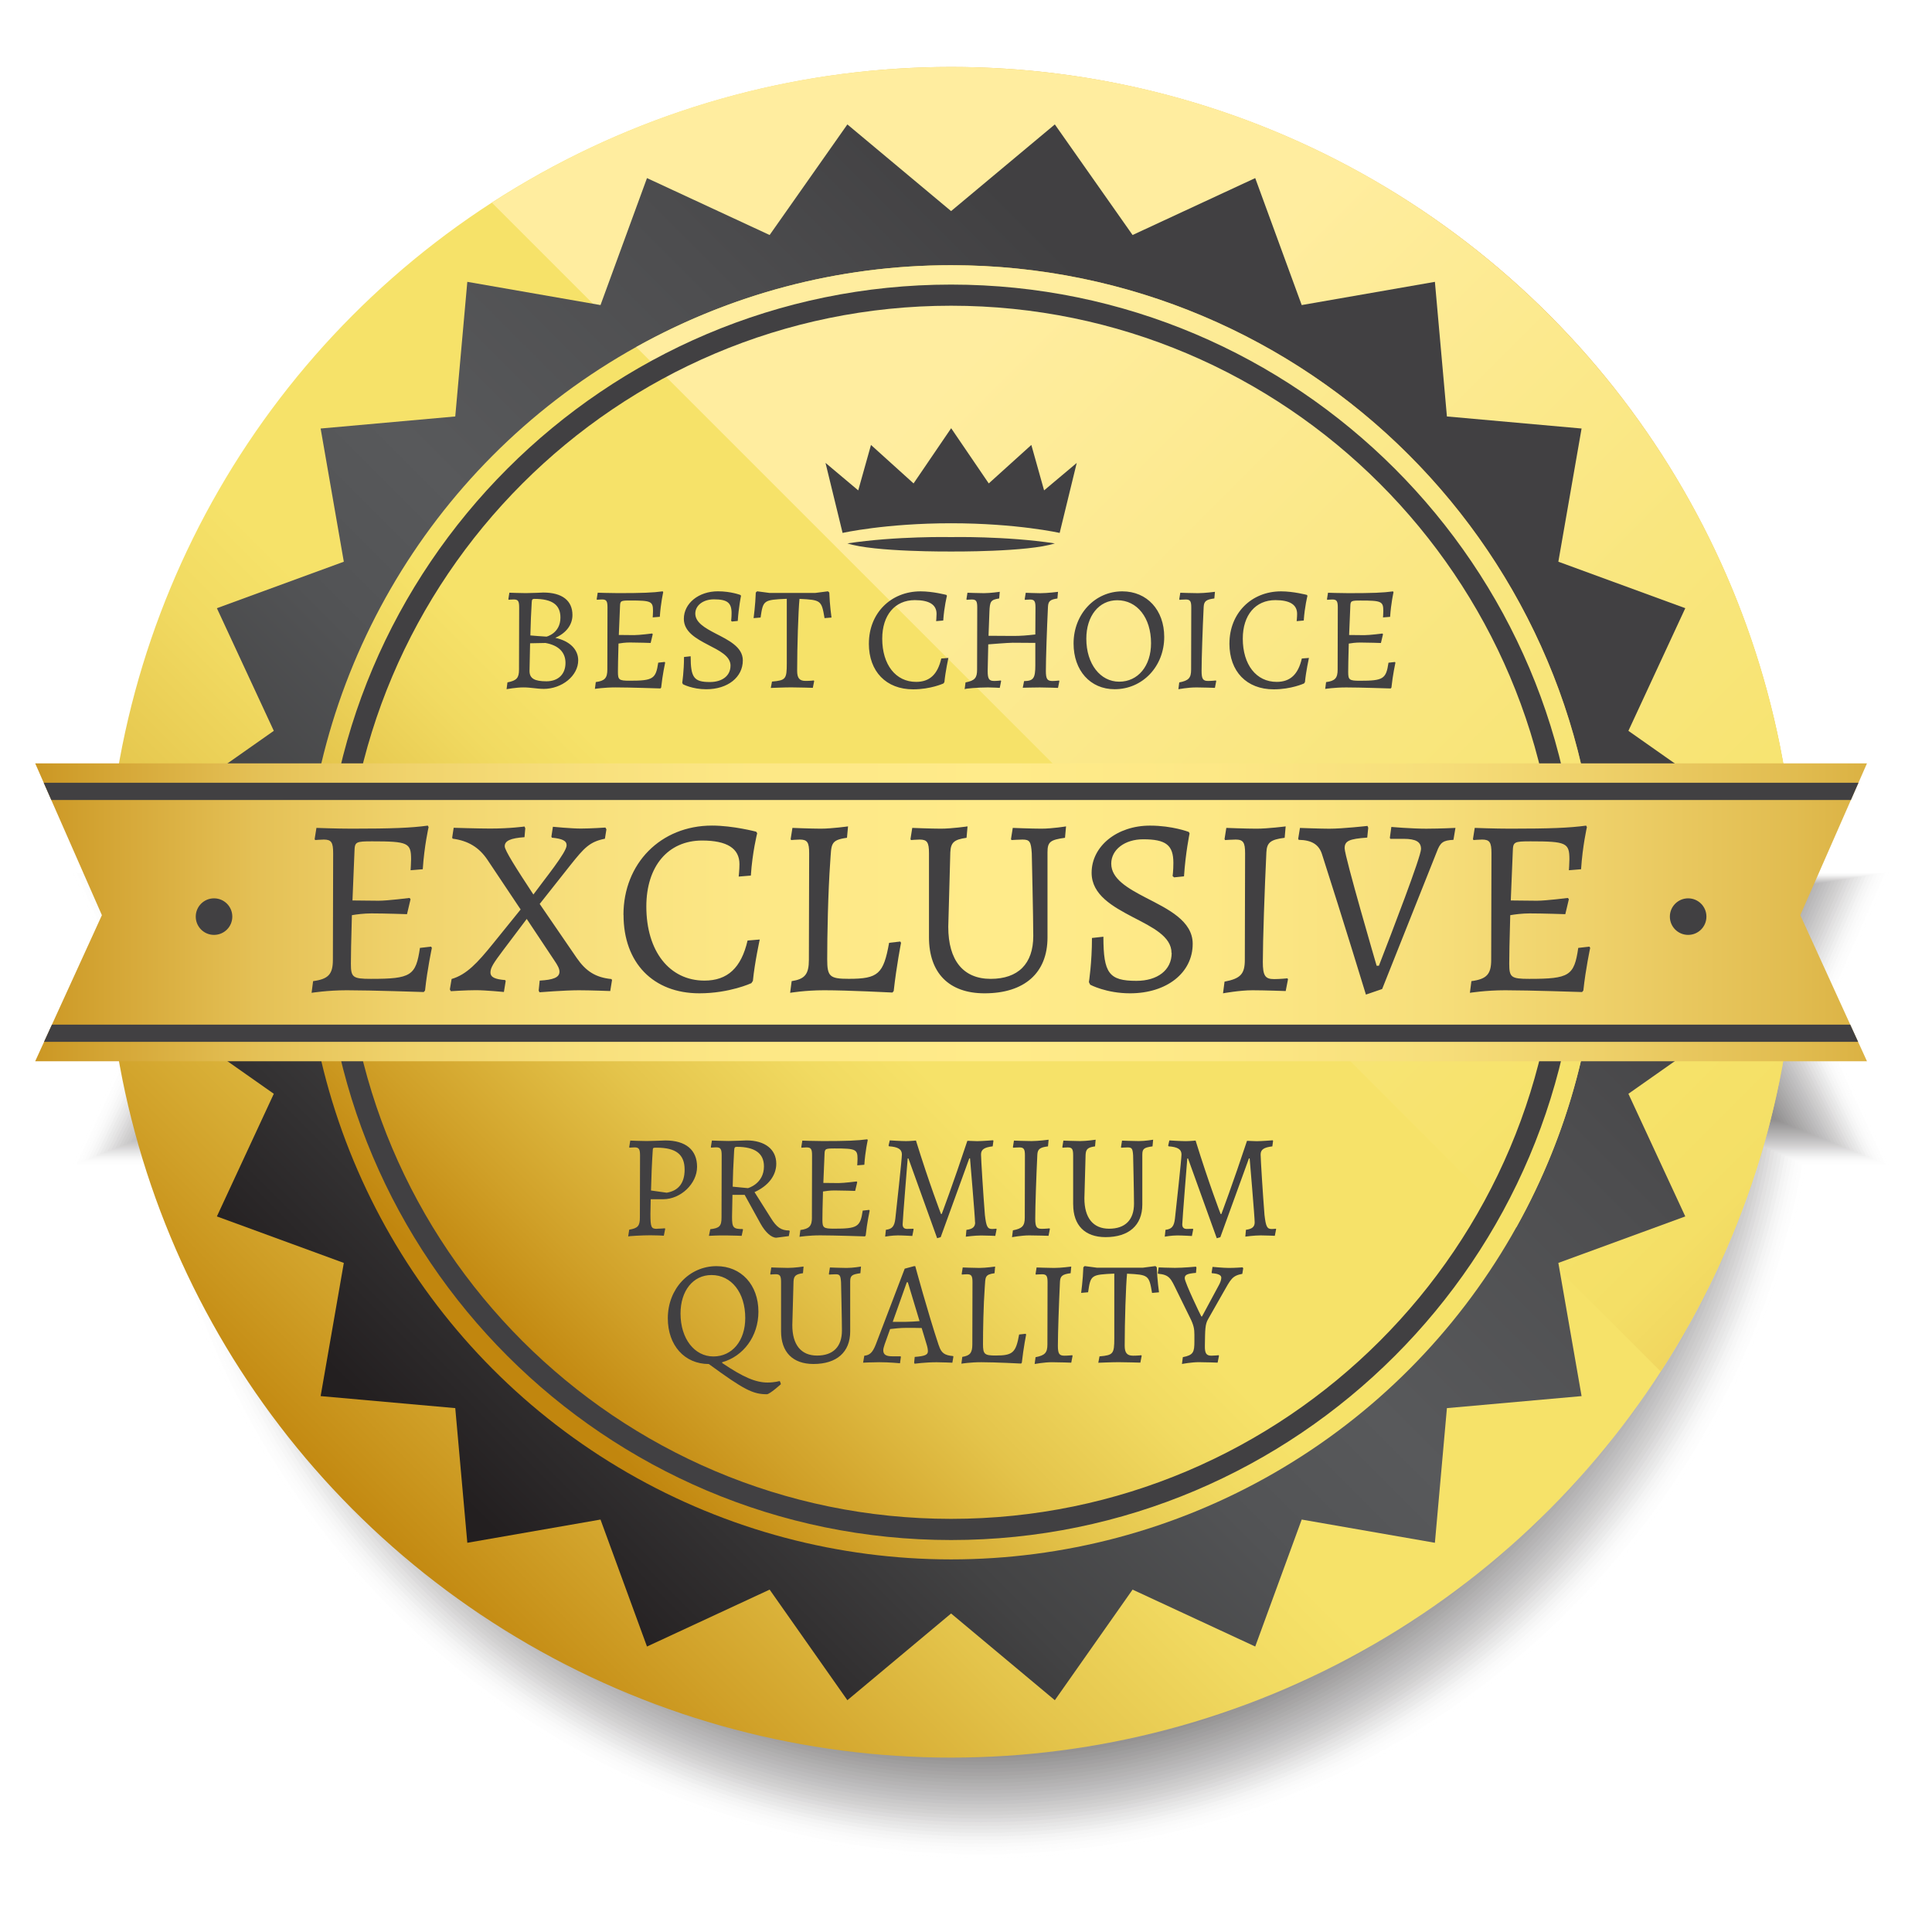<svg xmlns="http://www.w3.org/2000/svg" xmlns:xlink="http://www.w3.org/1999/xlink" viewBox="0 0 500 500"><defs><style>      .cls-1 {        fill: #e3e2e2;        opacity: .13;      }      .cls-2 {        fill: #aaa8a9;        opacity: .39;      }      .cls-3 {        fill: #383536;        opacity: .9;      }      .cls-4 {        fill: #312d2e;        opacity: .94;      }      .cls-5 {        fill: #a3a1a1;        opacity: .42;      }      .cls-6 {        fill: #5c595a;        opacity: .74;      }      .cls-7 {        fill: #4e4a4b;        opacity: .81;      }      .cls-8 {        isolation: isolate;      }      .cls-9 {        fill: #6a6768;        opacity: .68;      }      .cls-10 {        fill: #9c9a9a;        opacity: .45;      }      .cls-11 {        fill: #f1f1f1;        opacity: .06;      }      .cls-12 {        fill: #7f7d7e;        opacity: .58;      }      .cls-13 {        fill: url(#_ĺçűěßííűé_ăđŕäčĺíň_4-2);      }      .cls-14 {        fill: #dcdbdb;        opacity: .16;      }      .cls-15 {        fill: #787676;        opacity: .61;      }      .cls-16 {        fill: #f8f8f8;        opacity: .03;      }      .cls-17 {        fill: #868485;        opacity: .55;      }      .cls-18 {        fill: #2a2627;        opacity: .97;      }      .cls-19 {        fill: #3f3c3d;        opacity: .87;      }      .cls-20 {        fill: url(#_ĺçűěßííűé_ăđŕäčĺíň_5);      }      .cls-21 {        fill: url(#_ĺçűěßííűé_ăđŕäčĺíň_3);      }      .cls-22 {        opacity: .5;      }      .cls-22, .cls-23 {        mix-blend-mode: multiply;      }      .cls-24 {        fill: #464344;        opacity: .84;      }      .cls-25 {        fill: #959393;        opacity: .48;      }      .cls-26 {        fill: #b1b0b0;        opacity: .35;      }      .cls-27 {        fill: #716e6f;        opacity: .65;      }      .cls-28 {        fill: url(#_ĺçűěßííűé_ăđŕäčĺíň_2);      }      .cls-29 {        fill: #c6c5c5;        opacity: .26;      }      .cls-30 {        fill: #d4d4d4;        opacity: .19;      }      .cls-31 {        fill: url(#_ĺçűěßííűé_ăđŕäčĺíň_3-2);      }      .cls-32 {        fill: #cdcccd;        opacity: .23;      }      .cls-33 {        fill: #eae9e9;        opacity: .1;      }      .cls-34 {        fill: url(#_ĺçűěßííűé_ăđŕäčĺíň_4);      }      .cls-35 {        fill: #bfbebe;        opacity: .29;      }      .cls-36 {        fill: #555252;        opacity: .77;      }      .cls-37 {        fill: #231f20;      }      .cls-38 {        fill: #636061;        opacity: .71;      }      .cls-39 {        fill: #b8b7b7;        opacity: .32;      }      .cls-40 {        fill: #8d8b8c;        opacity: .52;      }      .cls-23 {        fill: #fff;        opacity: 0;      }      .cls-41 {        fill: #414042;      }    </style><linearGradient id="_&#x13A;&#xE7;&#x171;&#x11B;&#xDF;&#xED;&#xED;&#x171;&#xE9;_&#x103;&#x111;&#x155;&#xE4;&#x10D;&#x13A;&#xED;&#x148;_4" data-name="&#x13A;&#xE7;&#x171;&#x11B;&#xDF;&#xED;&#xED;&#x171;&#xE9; &#x103;&#x111;&#x155;&#xE4;&#x10D;&#x13A;&#xED;&#x148; 4" x1="88.43" y1="393.82" x2="412.35" y2="69.89" gradientUnits="userSpaceOnUse"><stop offset="0" stop-color="#c1860e"></stop><stop offset=".08" stop-color="#d0a028"></stop><stop offset=".2" stop-color="#e4c44b"></stop><stop offset=".3" stop-color="#f1da61"></stop><stop offset=".36" stop-color="#f6e269"></stop><stop offset=".7" stop-color="#f6e269"></stop><stop offset=".84" stop-color="#e6bb4a"></stop><stop offset="1" stop-color="#d48b24"></stop></linearGradient><linearGradient id="_&#x13A;&#xE7;&#x171;&#x11B;&#xDF;&#xED;&#xED;&#x171;&#xE9;_&#x103;&#x111;&#x155;&#xE4;&#x10D;&#x13A;&#xED;&#x148;_3" data-name="&#x13A;&#xE7;&#x171;&#x11B;&#xDF;&#xED;&#xED;&#x171;&#xE9; &#x103;&#x111;&#x155;&#xE4;&#x10D;&#x13A;&#xED;&#x148; 3" x1="529.95" y1="332.81" x2="251.23" y2="54.09" gradientUnits="userSpaceOnUse"><stop offset="0" stop-color="#d48b24"></stop><stop offset=".01" stop-color="#d8962c"></stop><stop offset=".05" stop-color="#e3b142"></stop><stop offset=".09" stop-color="#ebc753"></stop><stop offset=".14" stop-color="#f1d65f"></stop><stop offset=".19" stop-color="#f4df66"></stop><stop offset=".27" stop-color="#f6e269"></stop><stop offset=".52" stop-color="#f9e67e"></stop><stop offset=".85" stop-color="#ffed9f"></stop></linearGradient><linearGradient id="_&#x13A;&#xE7;&#x171;&#x11B;&#xDF;&#xED;&#xED;&#x171;&#xE9;_&#x103;&#x111;&#x155;&#xE4;&#x10D;&#x13A;&#xED;&#x148;_5" data-name="&#x13A;&#xE7;&#x171;&#x11B;&#xDF;&#xED;&#xED;&#x171;&#xE9; &#x103;&#x111;&#x155;&#xE4;&#x10D;&#x13A;&#xED;&#x148; 5" x1="106.79" y1="375.45" x2="395.16" y2="87.08" gradientUnits="userSpaceOnUse"><stop offset="0" stop-color="#231f20"></stop><stop offset=".05" stop-color="#2b2829"></stop><stop offset=".2" stop-color="#434344"></stop><stop offset=".34" stop-color="#525355"></stop><stop offset=".45" stop-color="#58595b"></stop><stop offset=".66" stop-color="#4d4d4f"></stop><stop offset=".83" stop-color="#414042"></stop></linearGradient><linearGradient id="_&#x13A;&#xE7;&#x171;&#x11B;&#xDF;&#xED;&#xED;&#x171;&#xE9;_&#x103;&#x111;&#x155;&#xE4;&#x10D;&#x13A;&#xED;&#x148;_4-2" data-name="&#x13A;&#xE7;&#x171;&#x11B;&#xDF;&#xED;&#xED;&#x171;&#xE9; &#x103;&#x111;&#x155;&#xE4;&#x10D;&#x13A;&#xED;&#x148; 4" x1="132.96" y1="349.29" x2="380.92" y2="101.33" xlink:href="#_&#x13A;&#xE7;&#x171;&#x11B;&#xDF;&#xED;&#xED;&#x171;&#xE9;_&#x103;&#x111;&#x155;&#xE4;&#x10D;&#x13A;&#xED;&#x148;_4"></linearGradient><linearGradient id="_&#x13A;&#xE7;&#x171;&#x11B;&#xDF;&#xED;&#xED;&#x171;&#xE9;_&#x103;&#x111;&#x155;&#xE4;&#x10D;&#x13A;&#xED;&#x148;_3-2" data-name="&#x13A;&#xE7;&#x171;&#x11B;&#xDF;&#xED;&#xED;&#x171;&#xE9; &#x103;&#x111;&#x155;&#xE4;&#x10D;&#x13A;&#xED;&#x148; 3" x1="514.01" y1="353.15" x2="205.93" y2="45.06" xlink:href="#_&#x13A;&#xE7;&#x171;&#x11B;&#xDF;&#xED;&#xED;&#x171;&#xE9;_&#x103;&#x111;&#x155;&#xE4;&#x10D;&#x13A;&#xED;&#x148;_3"></linearGradient><linearGradient id="_&#x13A;&#xE7;&#x171;&#x11B;&#xDF;&#xED;&#xED;&#x171;&#xE9;_&#x103;&#x111;&#x155;&#xE4;&#x10D;&#x13A;&#xED;&#x148;_2" data-name="&#x13A;&#xE7;&#x171;&#x11B;&#xDF;&#xED;&#xED;&#x171;&#xE9; &#x103;&#x111;&#x155;&#xE4;&#x10D;&#x13A;&#xED;&#x148; 2" x1="-10.04" y1="236.1" x2="494.83" y2="236.1" gradientUnits="userSpaceOnUse"><stop offset="0" stop-color="#c1860e"></stop><stop offset="0" stop-color="#c38912"></stop><stop offset=".08" stop-color="#d5a737"></stop><stop offset=".15" stop-color="#e4c055"></stop><stop offset=".23" stop-color="#f0d36c"></stop><stop offset=".32" stop-color="#f8e07d"></stop><stop offset=".41" stop-color="#fde886"></stop><stop offset=".53" stop-color="#ffeb8a"></stop><stop offset=".64" stop-color="#fde886"></stop><stop offset=".75" stop-color="#f7df7b"></stop><stop offset=".84" stop-color="#eed069"></stop><stop offset=".94" stop-color="#e1bc50"></stop><stop offset="1" stop-color="#d7ab3b"></stop></linearGradient></defs><g class="cls-8"><g id="_1" data-name="1"><g><g id="_6s" data-name="6s" class="cls-22"><path class="cls-23" d="m473.63,264.63l17.25-39.28h-21.71c-18.22-102.43-107.65-180.23-215.32-180.23S56.76,122.92,38.54,225.35h-21.71l17.25,39.28-17.25,37.8h21.71c18.22,102.43,107.65,180.23,215.32,180.23s197.1-77.8,215.32-180.23h21.71l-17.25-37.8Z"></path><path class="cls-16" d="m472.71,264.63l17.18-39.12h-21.62c-18.14-102-107.2-179.47-214.41-179.47S57.59,123.51,39.45,225.51h-21.62l17.18,39.12-17.18,37.4h21.62c18.14,102,107.2,179.71,214.41,179.71s196.27-77.71,214.41-179.71h21.62l-17.18-37.4Z"></path><path class="cls-11" d="m471.78,264.63l17.11-38.95h-21.53c-18.06-101.57-106.74-178.71-213.5-178.71S58.42,124.11,40.35,225.68h-21.53l17.11,38.95-17.11,37h21.53c18.06,101.57,106.75,179.2,213.5,179.2s195.44-77.63,213.5-179.2h21.53l-17.11-37Z"></path><path class="cls-33" d="m470.86,264.63l17.03-38.79h-21.44c-17.99-101.14-106.29-177.95-212.6-177.95S59.25,124.7,41.26,225.84h-21.44l17.04,38.79-17.04,36.6h21.44c17.99,101.14,106.29,178.68,212.6,178.68s194.61-77.54,212.6-178.68h21.44l-17.03-36.6Z"></path><path class="cls-1" d="m469.93,264.62l16.96-38.62h-21.35c-17.91-100.71-105.84-177.19-211.69-177.19S60.08,125.3,42.17,226h-21.35l16.96,38.62-16.96,36.2h21.35c17.91,100.71,105.84,178.16,211.69,178.16s193.78-77.45,211.69-178.16h21.35l-16.96-36.2Z"></path><path class="cls-14" d="m469.01,264.62l16.89-38.45h-21.25c-17.83-100.27-105.38-176.43-210.78-176.43S60.91,125.89,43.07,226.16h-21.25l16.89,38.45-16.89,35.8h21.25c17.83,100.27,105.39,177.64,210.78,177.64s192.95-77.37,210.78-177.64h21.25l-16.89-35.8Z"></path><path class="cls-30" d="m468.08,264.62l16.82-38.29h-21.16c-17.76-99.84-104.93-175.67-209.88-175.67S61.74,126.48,43.98,226.33h-21.16l16.82,38.29-16.82,35.4h21.16c17.76,99.84,104.93,177.13,209.88,177.13s192.12-77.28,209.88-177.13h21.16l-16.82-35.4Z"></path><path class="cls-32" d="m467.15,264.61l16.74-38.12h-21.07c-17.68-99.41-104.48-174.91-208.97-174.91S62.57,127.08,44.89,226.49h-21.07l16.75,38.12-16.75,34.99h21.07c17.68,99.41,104.48,176.61,208.97,176.61s191.29-77.2,208.97-176.61h21.07l-16.74-34.99Z"></path><path class="cls-29" d="m466.23,264.61l16.67-37.96h-20.98c-17.6-98.98-104.02-174.16-208.06-174.16S63.4,127.67,45.8,226.65h-20.98l16.67,37.96-16.67,34.59h20.98c17.6,98.98,104.03,176.09,208.06,176.09s190.46-77.11,208.06-176.09h20.98l-16.67-34.59Z"></path><path class="cls-35" d="m465.3,264.61l16.6-37.79h-20.89c-17.53-98.55-103.57-173.4-207.15-173.4S64.23,128.26,46.7,226.81h-20.89l16.6,37.79-16.6,34.19h20.89c17.53,98.55,103.57,175.57,207.16,175.57s189.63-77.02,207.15-175.57h20.89l-16.6-34.19Z"></path><path class="cls-39" d="m464.38,264.6l16.53-37.63h-20.8c-17.45-98.12-103.12-172.64-206.25-172.64S65.06,128.86,47.61,226.98h-20.8l16.53,37.63-16.53,33.79h20.8c17.45,98.12,103.12,175.06,206.25,175.06s188.8-76.94,206.25-175.06h20.8l-16.53-33.79Z"></path><path class="cls-26" d="m463.45,264.6l16.45-37.46h-20.71c-17.37-97.69-102.66-171.88-205.34-171.88S65.89,129.45,48.52,227.14h-20.71l16.45,37.46-16.45,33.39h20.71c17.37,97.69,102.66,174.54,205.34,174.54s187.97-76.85,205.34-174.54h20.71l-16.45-33.39Z"></path><path class="cls-2" d="m462.53,264.6l16.38-37.3h-20.61c-17.3-97.25-102.21-171.12-204.43-171.12S66.72,130.05,49.42,227.3h-20.61l16.38,37.3-16.38,32.99h20.61c17.3,97.25,102.21,174.02,204.43,174.02s187.14-76.77,204.43-174.02h20.61l-16.38-32.99Z"></path><path class="cls-5" d="m461.6,264.59l16.31-37.13h-20.52c-17.22-96.82-101.76-170.36-203.53-170.36S67.55,130.64,50.33,227.46h-20.52l16.31,37.13-16.31,32.59h20.52c17.22,96.82,101.76,173.5,203.53,173.5s186.31-76.68,203.53-173.5h20.52l-16.31-32.59Z"></path><path class="cls-10" d="m460.67,264.59l16.24-36.97h-20.43c-17.14-96.39-101.3-169.6-202.62-169.6S68.38,131.23,51.24,227.63h-20.43l16.24,36.97-16.24,32.19h20.43c17.14,96.39,101.3,172.99,202.62,172.99s185.48-76.6,202.62-172.99h20.43l-16.24-32.19Z"></path><path class="cls-25" d="m459.75,264.59l16.16-36.8h-20.34c-17.07-95.96-100.85-168.84-201.71-168.84S69.21,131.83,52.14,227.79h-20.34l16.16,36.8-16.16,31.79h20.34c17.07,95.96,100.85,172.47,201.71,172.47s184.65-76.51,201.71-172.47h20.34l-16.16-31.79Z"></path><path class="cls-40" d="m458.82,264.59l16.09-36.64h-20.25c-16.99-95.53-100.4-168.08-200.81-168.08S70.04,132.42,53.05,227.95h-20.25l16.09,36.64-16.09,31.39h20.25c16.99,95.53,100.4,171.95,200.81,171.95s183.82-76.42,200.81-171.95h20.25l-16.09-31.39Z"></path><path class="cls-17" d="m457.9,264.58l16.02-36.47h-20.16c-16.91-95.1-99.94-167.32-199.9-167.32S70.87,133.02,53.96,228.11h-20.16l16.02,36.47-16.02,30.98h20.16c16.91,95.1,99.94,171.43,199.9,171.43s182.99-76.34,199.9-171.43h20.16l-16.02-30.98Z"></path><path class="cls-12" d="m456.97,264.58l15.95-36.3h-20.07c-16.84-94.67-99.49-166.56-198.99-166.56S71.7,133.61,54.87,228.27h-20.07l15.95,36.3-15.95,30.58h20.07c16.84,94.67,99.49,170.92,198.99,170.92s182.16-76.25,198.99-170.92h20.07l-15.95-30.58Z"></path><path class="cls-15" d="m456.05,264.58l15.87-36.14h-19.97c-16.76-94.23-99.04-165.81-198.09-165.81S72.53,134.2,55.77,228.44h-19.97l15.87,36.14-15.87,30.18h19.97c16.76,94.23,99.04,170.4,198.09,170.4s181.33-76.17,198.09-170.4h19.97l-15.87-30.18Z"></path><path class="cls-27" d="m455.12,264.57l15.8-35.97h-19.88c-16.68-93.8-98.58-165.05-197.18-165.05S73.36,134.8,56.68,228.6h-19.88l15.8,35.97-15.8,29.78h19.88c16.68,93.8,98.58,169.88,197.18,169.88s180.5-76.08,197.18-169.88h19.88l-15.8-29.78Z"></path><path class="cls-9" d="m454.19,264.57l15.73-35.81h-19.79c-16.61-93.37-98.13-164.29-196.27-164.29S74.19,135.39,57.59,228.76h-19.79l15.73,35.81-15.73,29.38h19.79c16.61,93.37,98.13,169.36,196.27,169.36s179.67-75.99,196.27-169.36h19.79l-15.73-29.38Z"></path><path class="cls-38" d="m453.27,264.57l15.66-35.64h-19.7c-16.53-92.94-97.68-163.53-195.36-163.53S75.02,135.98,58.49,228.92h-19.7l15.66,35.64-15.66,28.98h19.7c16.53,92.94,97.68,168.85,195.37,168.85s178.84-75.91,195.36-168.85h19.7l-15.66-28.98Z"></path><path class="cls-6" d="m452.34,264.56l15.58-35.48h-19.61c-16.45-92.51-97.22-162.77-194.46-162.77S75.85,136.58,59.4,229.09h-19.61l15.58,35.48-15.58,28.58h19.61c16.45,92.51,97.22,168.33,194.46,168.33s178.01-75.82,194.46-168.33h19.61l-15.58-28.58Z"></path><path class="cls-36" d="m451.42,264.56l15.51-35.31h-19.52c-16.38-92.08-96.77-162.01-193.55-162.01S76.68,137.17,60.31,229.25h-19.52l15.51,35.31-15.51,28.18h19.52c16.38,92.08,96.77,167.81,193.55,167.81s177.18-75.74,193.55-167.81h19.52l-15.51-28.18Z"></path><path class="cls-7" d="m450.49,264.56l15.44-35.15h-19.43c-16.3-91.64-96.32-161.25-192.64-161.25S77.51,137.77,61.21,229.41h-19.43l15.44,35.15-15.44,27.78h19.43c16.3,91.64,96.32,167.3,192.64,167.3s176.35-75.65,192.64-167.3h19.43l-15.44-27.78Z"></path><path class="cls-24" d="m449.57,264.55l15.36-34.98h-19.33c-16.22-91.21-95.86-160.49-191.74-160.49S78.34,138.36,62.12,229.57h-19.33l15.36,34.98-15.36,27.38h19.33c16.22,91.21,95.86,166.78,191.74,166.78s175.51-75.56,191.74-166.78h19.33l-15.36-27.38Z"></path><path class="cls-19" d="m448.64,264.55l15.29-34.82h-19.24c-16.15-90.78-95.41-159.73-190.83-159.73S79.17,138.95,63.03,229.74h-19.24l15.29,34.82-15.29,26.97h19.24c16.15,90.78,95.41,166.26,190.83,166.26s174.68-75.48,190.83-166.26h19.24l-15.29-26.97Z"></path><path class="cls-3" d="m447.71,264.55l15.22-34.65h-19.15c-16.07-90.35-94.96-158.97-189.92-158.97S80,139.55,63.94,229.9h-19.15l15.22,34.65-15.22,26.57h19.15c16.07,90.35,94.96,165.74,189.92,165.74s173.85-75.39,189.92-165.74h19.15l-15.22-26.57Z"></path><path class="cls-4" d="m446.79,264.55l15.15-34.48h-19.06c-15.99-89.92-94.5-158.21-189.02-158.21S80.83,140.14,64.84,230.06h-19.06l15.15,34.48-15.15,26.17h19.06c15.99,89.92,94.5,165.23,189.02,165.23s173.02-75.31,189.02-165.23h19.06l-15.15-26.17Z"></path><path class="cls-18" d="m445.86,264.54l15.07-34.32h-18.97c-15.92-89.49-94.05-157.46-188.11-157.46S81.66,140.74,65.75,230.22h-18.97l15.07,34.32-15.07,25.77h18.97c15.92,89.49,94.05,164.71,188.11,164.71s172.19-75.22,188.11-164.71h18.97l-15.07-25.77Z"></path><path class="cls-37" d="m444.94,264.54l15-34.15h-18.88c-15.84-89.06-93.59-156.7-187.2-156.7S82.49,141.33,66.66,230.39h-18.88l15,34.15-15,25.37h18.88c15.84,89.06,93.59,164.19,187.2,164.19s171.36-75.14,187.2-164.19h18.88l-15-25.37Z"></path></g><g id="_6" data-name="6"><circle id="_6_9" data-name="6/9" class="cls-34" cx="246.14" cy="236.1" r="218.77"></circle><path id="_6_8" data-name="6/8" class="cls-21" d="m246.14,17.33c-43.83,0-84.61,12.94-118.83,35.13l302.47,302.47c22.19-34.22,35.13-75,35.13-118.83,0-120.83-97.95-218.77-218.77-218.77Z"></path><polygon id="_6_7" data-name="6/7" class="cls-20" points="246.14 54.63 272.99 32.2 293.11 60.82 324.85 46.09 336.88 78.95 371.35 72.94 374.46 107.78 409.31 110.9 403.3 145.37 436.15 157.4 421.43 189.14 450.05 209.26 427.61 236.1 450.05 262.95 421.43 283.07 436.15 314.81 403.3 326.84 409.31 361.31 374.46 364.42 371.35 399.27 336.88 393.26 324.85 426.12 293.11 411.39 272.99 440.01 246.14 417.57 219.3 440.01 199.18 411.39 167.44 426.12 155.41 393.26 120.94 399.27 117.82 364.42 82.98 361.31 88.98 326.84 56.13 314.81 70.86 283.07 42.23 262.95 64.67 236.1 42.23 209.26 70.86 189.14 56.13 157.4 88.98 145.37 82.98 110.9 117.82 107.78 120.94 72.94 155.41 78.95 167.44 46.09 199.18 60.82 219.3 32.2 246.14 54.63"></polygon><circle id="_6_6" data-name="6/6" class="cls-13" cx="246.14" cy="236.1" r="167.47"></circle><path id="_6_5" data-name="6/5" class="cls-31" d="m246.14,68.64c-29.59,0-57.36,7.7-81.49,21.17l227.79,227.79c13.47-24.12,21.17-51.9,21.17-81.49,0-92.49-74.98-167.47-167.47-167.47Z"></path><path id="_6_4" data-name="6/4" class="cls-41" d="m246.14,398.56c-89.58,0-162.46-72.88-162.46-162.46S156.57,73.65,246.14,73.65s162.46,72.88,162.46,162.45-72.88,162.46-162.46,162.46Zm0-319.44c-86.56,0-156.98,70.42-156.98,156.98s70.42,156.98,156.98,156.98,156.98-70.42,156.98-156.98-70.42-156.98-156.98-156.98Z"></path><polygon id="_6_3" data-name="6/3" class="cls-28" points="483.17 197.56 246.14 197.56 9.11 197.56 26.37 236.85 9.11 274.65 246.14 274.65 483.17 274.65 465.92 236.85 483.17 197.56"></polygon><path id="_6_2" data-name="6/2" class="cls-41" d="m480.97,202.58l-1.96,4.46H13.28l-1.96-4.46h469.65Zm-.09,67.05l-2.04-4.46H13.44l-2.04,4.46h469.48Z"></path><path id="_6_1" data-name="6/1" class="cls-41" d="m278.66,119.79l-4.42,18.13s-11.09-2.5-28.09-2.5-28.09,2.5-28.09,2.5l-4.42-18.13,8.47,7.12,3.3-11.76,11.02,9.96,9.73-14.29,9.73,14.29,11.02-9.96,3.3,11.76,8.47-7.12Zm-32.52,19.21s-14.03-.31-26.84,1.63c6.91,2.26,26.84,2.1,26.84,2.1,0,0,19.93.16,26.85-2.1-12.82-1.94-26.85-1.63-26.85-1.63Zm190.75,93.49c-2.61,0-4.73,2.11-4.73,4.73s2.11,4.73,4.73,4.73,4.73-2.11,4.73-4.73-2.11-4.73-4.73-4.73Zm-381.5,0c-2.61,0-4.73,2.11-4.73,4.73s2.11,4.73,4.73,4.73,4.73-2.11,4.73-4.73-2.11-4.73-4.73-4.73Z"></path><path id="_6_a" data-name="6/a" class="cls-41" d="m170.01,318.02c-1.49,0-1.68-.42-1.68-3.91l.07-3.75h3.22c4.56,0,8.78-4.03,8.78-8.39s-2.91-6.82-8.2-6.82c0,0-3.79.15-4.83.15-1.46,0-4.26-.12-4.26-.12l-.27,1.69.08.15s.84-.08,1.3-.08c1.11,0,1.42.42,1.42,2.07l-.04,16.09c0,2.19-.54,2.76-2.76,3.14l-.27,1.76c.07-.11,3.64-.31,5.71-.31,1.3,0,3.52.08,3.52.11l.35-1.76-.08-.16s-1.3.12-2.07.12Zm-1.07-20.46c.04-.54.12-.54,1.03-.54,4.98,0,7.21,1.76,7.21,5.67,0,3.45-1.57,5.48-4.64,5.98l-4.06-.57c.08-3.3.23-7.13.46-10.54Zm23.79,11.69l4.1,7.43c1.23,2.22,2.8,3.64,4.06,3.64l3.26-.42.23-1.3-.15-.15c-2.07,0-3.26-.84-4.75-3.26l-4.21-6.67c3.56-1.61,5.63-4.29,5.63-7.36,0-3.72-2.95-6.02-7.7-6.02,0,0-3.41.15-4.71.15-1.46,0-4.25-.12-4.25-.12l-.27,1.69.08.15s.84-.08,1.3-.08c1.11,0,1.42.42,1.42,2.07l-.04,16.09c0,2.23-.54,2.76-2.91,3.03l-.35,1.72s2.49-.15,4.41-.11c1.8.04,4.06.08,4.06.11l.35-1.61-.08-.15c-2.45,0-2.76-.38-2.76-3.14l.11-5.71h3.18Zm-2.72-11.57c.04-.69.16-.88.69-.88,4.67,0,7.01,1.69,7.01,5.06,0,4.52-4.14,5.63-4.14,5.63l-3.95-.38c.04-2.68.15-5.37.38-9.43Zm20.11,17.43l.04-16.09c0-1.65-.27-2.07-1.42-2.07-.46,0-1.3.08-1.3.08l-.07-.15.27-1.69s3.03.12,5.33.12c6.09,0,8.97-.12,11.49-.46l.11.23s-.65,2.83-.88,6.36l-1.84.15s.08-1.11.08-1.65c0-2.49-.46-2.72-5.86-2.72-2.49,0-2.64.07-2.68,1.49l-.31,7.43c.84,0,2.8.04,3.95.04,1.38,0,4.67-.42,4.67-.42l.15.19-.54,2.26s-3.3-.12-5.37-.12c-1.15,0-2.3.16-2.95.27-.12,4.14-.15,6.05-.15,7.32,0,2.07.27,2.3,3.03,2.3,6.06,0,6.79-.46,7.4-4.67l1.68-.19.12.19s-.69,3.18-1.03,6.44l-.19.23s-7.97-.27-11.61-.27c-2.91,0-5.33.38-5.33.38l.23-1.76c2.3-.31,2.99-1.04,2.99-3.22Zm42.22,1.23c0-1.3-1.3-16.55-1.3-16.55h-.19l-7.4,20.39-.92.27-7.43-20.65h-.19s-1.31,16.05-1.31,17.05c0,.8.38,1.19,1.19,1.19.38,0,1.57-.04,1.57-.04l.08.15-.34,1.72s-2.45-.15-3.72-.15c-1.53,0-3.3.31-3.3.31l.19-1.76c1.61-.19,2.22-.88,2.45-2.95.31-2.8,1.69-15.41,1.69-16.55,0-1.34-1-1.95-3.34-2.11l-.11-.19.31-1.34s2.95.19,4.18.19c1.11,0,2.6-.15,2.6-.15,3.45,11.15,6.48,19.01,6.48,19.01h.19s2.99-7.93,6.63-18.93c0-.04,1.76.08,2.53.08,1.15,0,4.14-.23,4.14-.23l.08.15-.19,1.42c-2.22.27-3.02.84-3.02,2.11,0,1.11.57,10.27,1,15.64.35,2.99.65,3.64,1.88,3.64.46,0,1.07-.08,1.07-.08l.08.15-.34,1.72s-2.26-.11-3.64-.11c-1.65,0-3.99.31-3.99.31l.16-1.76c1.57-.19,2.26-.77,2.26-1.92Zm19.04,3.49s-3.22-.11-5.02-.11c-1.96,0-4.45.46-4.45.46l.23-1.77c2.42-.46,3.07-1.15,3.07-3.3l.04-16.09c0-1.61-.27-2.07-1.42-2.07-.58,0-1.61.08-1.61.08l-.08-.15.27-1.69s2.99.12,4.56.12c1.76,0,4.41-.35,4.41-.35l-.16,1.72c-2.15.27-2.68.73-2.76,2.18-.27,5.56-.54,13.37-.54,16.55,0,2.07.34,2.61,1.68,2.61.92,0,2.03-.12,2.03-.12l.08.16-.35,1.76Zm6.35-8.12v-12.69c0-1.65-.27-2.07-1.42-2.07-.46,0-1.3.08-1.3.08l-.08-.15.27-1.69s2.87.12,4.33.12c1.65,0,4.02-.35,4.02-.35l-.15,1.72c-1.92.27-2.37.73-2.45,2.18l-.31,11.27c0,5.06,2.26,7.86,6.4,7.86s6.44-2.26,6.44-6.48c0-2.68-.23-12.49-.23-12.49-.12-1.76-.31-2.07-1.42-2.07-.46,0-1.65.08-1.65.08l-.07-.15.27-1.69s2.87.12,4.33.12c1.65,0,3.72-.35,3.72-.35l-.16,1.72c-2.22.31-2.64.61-2.64,2.18v12.88c0,5.37-3.49,8.43-9.5,8.43-5.37,0-8.39-3.07-8.39-8.47Zm52.45,6.25l.08.15-.34,1.72s-2.26-.11-3.64-.11c-1.65,0-3.99.31-3.99.31l.16-1.76c1.57-.19,2.26-.77,2.26-1.92,0-1.3-1.3-16.55-1.3-16.55h-.19l-7.4,20.39-.92.27-7.44-20.65h-.19s-1.3,16.05-1.3,17.05c0,.8.38,1.19,1.19,1.19.38,0,1.57-.04,1.57-.04l.07.15-.34,1.72s-2.45-.15-3.72-.15c-1.53,0-3.3.31-3.3.31l.19-1.76c1.61-.19,2.22-.88,2.45-2.95.31-2.8,1.69-15.41,1.69-16.55,0-1.34-1-1.95-3.34-2.11l-.11-.19.31-1.34s2.95.19,4.18.19c1.11,0,2.61-.15,2.61-.15,3.45,11.15,6.48,19.01,6.48,19.01h.19s2.99-7.93,6.63-18.93c0-.04,1.76.08,2.53.08,1.15,0,4.14-.23,4.14-.23l.08.15-.19,1.42c-2.22.27-3.03.84-3.03,2.11,0,1.11.57,10.27,1,15.64.35,2.99.65,3.64,1.88,3.64.46,0,1.07-.08,1.07-.08Zm-128.46,39.46s-1.26.38-3.07.38c-3.07,0-6.32-1.38-11.76-5.06v-.19c5.48-1.53,9.39-6.71,9.39-13.07,0-6.97-4.45-11.8-10.85-11.8-7.09,0-12.6,5.9-12.6,13.49,0,7.01,4.33,11.84,10.61,11.84,9.08,6.63,11.38,7.82,15.02,7.82.77,0,3.64-2.61,3.64-2.61l-.23-.69-.15-.11Zm-25.6-17.48c0-5.9,3.26-9.96,8.01-9.96,5.17,0,8.74,4.56,8.74,11.11,0,5.9-3.37,9.96-8.24,9.96s-8.51-4.56-8.51-11.11Zm42.98-11.8c1.65,0,3.72-.35,3.72-.35l-.15,1.72c-2.22.31-2.64.61-2.64,2.19v12.87c0,5.37-3.49,8.43-9.5,8.43-5.37,0-8.39-3.07-8.39-8.47v-12.69c0-1.65-.27-2.07-1.42-2.07-.46,0-1.3.08-1.3.08l-.08-.15.27-1.69s2.88.12,4.33.12c1.65,0,4.02-.35,4.02-.35l-.15,1.72c-1.92.27-2.38.73-2.45,2.19l-.31,11.27c0,5.06,2.26,7.86,6.4,7.86s6.44-2.26,6.44-6.48c0-2.68-.23-12.49-.23-12.49-.12-1.76-.31-2.07-1.42-2.07-.46,0-1.65.08-1.65.08l-.08-.15.27-1.69s2.87.12,4.33.12Zm23.86,20.08c-2.87-8.62-6.09-20.54-6.09-20.54h-.31l-2.42.65-7.47,19.58c-.84,2.15-1.57,2.8-2.99,2.95l-.31,1.8s2.38-.12,4.22-.12c2.53,0,5.33.27,5.33.27l.23-1.65-.08-.15h-2.18c-1.61,0-2.3-.46-2.3-1.57,0-.35.12-.81.35-1.5l1.42-3.98c.88-.11,2.68-.31,4.18-.31,1.07,0,3.07,0,3.99.04l1.26,4.18c.23.73.35,1.34.35,1.84,0,.92-.77,1.26-3.41,1.46l-.15,1.49.12.27s2.76-.38,5.71-.38c1.3,0,4.06.12,4.06.12l.27-1.57-.08-.15c-2.22-.19-3.07-.81-3.68-2.72Zm-8.55-6.13h-3.37l3.64-10.23h.27l3.03,10.04c-.88.08-2.53.19-3.56.19Zm31.03,3.1l.12.19s-.69,3.49-1.11,7.28l-.19.23s-6.67-.35-10.31-.35c-2.87,0-5.14.38-5.14.38l.23-1.76c1.99-.31,2.6-1.04,2.6-3.22l.04-16.09c0-1.65-.27-2.07-1.42-2.07-.46,0-1.3.08-1.3.08l-.08-.15.27-1.69s2.84.12,4.29.12c1.65,0,4.1-.35,4.1-.35l-.15,1.72c-2.57.35-2.34,1-2.53,3.56-.35,4.79-.46,11.31-.46,14.79,0,2.6.38,2.95,3.26,2.95,4.45,0,5.25-.73,6.09-5.44l1.69-.19Zm12.06,5.55l.08.16-.34,1.76s-3.22-.12-5.02-.12c-1.95,0-4.45.46-4.45.46l.23-1.76c2.42-.46,3.07-1.15,3.07-3.3l.04-16.09c0-1.61-.27-2.07-1.42-2.07-.57,0-1.61.08-1.61.08l-.08-.15.27-1.69s2.99.12,4.56.12c1.76,0,4.41-.35,4.41-.35l-.16,1.72c-2.14.27-2.68.73-2.76,2.19-.27,5.55-.54,13.37-.54,16.55,0,2.07.34,2.6,1.68,2.6.92,0,2.03-.12,2.03-.12Zm21.87-22.76c.12,3.26.58,6.47.58,6.47l-1.8.16c-.77-4.6-.92-4.71-6.47-4.98-.31,3.07-.61,12.41-.61,18.62,0,1.88.61,2.6,2.18,2.6,1.34,0,2.11-.12,2.11-.12l.11.16-.35,1.76s-3.83-.12-5.63-.12-5.25.15-5.25.15l.31-1.65c3.56-.31,3.83-.65,3.83-4.71v-16.71c-6.02.27-6.13.35-6.78,4.83l-1.8.16s.46-3.37.57-6.63l.34-.31,3.18.42h11.88l3.26-.42.34.31Zm22.22,0l.15.27-.23,1.42c-2.64.5-2.95,1.34-5.02,4.98l-3.83,6.74c-.8,1.38-.77,2.68-.84,6.86-.04,1.95.35,2.6,1.69,2.6.77,0,1.88-.12,1.88-.12l.08.16-.35,1.76s-3.18-.12-4.86-.12c-1.92,0-4.37.46-4.37.46l.23-1.76c2.76-.54,2.99-1.3,2.99-4.14v-1.69c0-1.49-.19-2.49-1.11-4.33l-3.45-7.02c-1.53-3.14-1.84-4.14-4.83-4.41l-.08-.15.23-1.49s2.45.12,4.21.12c2.15,0,5.44-.31,5.44-.31l.12.27-.12,1.34c-2.3.19-2.91.5-2.91,1.38,0,1.11,4.25,9.89,4.29,9.89h.19l4.37-8.12c.38-.69.61-1.38.61-1.91,0-.65-.77-1.04-2.42-1.15l-.08-.15.23-1.49s2.84.27,4.25.27c1.5,0,3.52-.15,3.52-.15Zm-210.02-82.99l.2.33s-1.18,5.45-1.77,11.03l-.33.39s-13.66-.46-19.9-.46c-4.99,0-9.13.66-9.13.66l.39-3.02c3.94-.53,5.12-1.77,5.12-5.52l.07-27.58c0-2.82-.46-3.54-2.43-3.54-.79,0-2.23.13-2.23.13l-.13-.26.46-2.89s5.19.2,9.13.2c10.44,0,15.37-.2,19.7-.79l.2.39s-1.12,4.86-1.51,10.9l-3.15.26s.13-1.9.13-2.82c0-4.27-.79-4.66-10.05-4.66-4.27,0-4.53.13-4.6,2.56l-.52,12.74c1.44,0,4.79.07,6.76.07,2.36,0,8.01-.72,8.01-.72l.26.33-.92,3.87s-5.65-.2-9.2-.2c-1.97,0-3.94.26-5.06.46-.2,7.09-.26,10.37-.26,12.54,0,3.54.46,3.94,5.19,3.94,10.38,0,11.62-.79,12.68-8.01l2.89-.33Zm46.69,8.4l.13.27-.46,2.82s-5.12-.2-8.14-.2c-3.68,0-10.18.52-10.18.52l-.2-.46.26-2.56c3.48-.2,5.12-.79,5.12-2.3,0-.79-.46-1.64-1.31-2.89l-7.16-10.77-6.04,8.01c-2.56,3.41-3.35,4.6-3.35,5.84s1.18,1.77,3.81,1.97l.13.26-.46,2.82s-4.8-.46-7.23-.46c-2.56,0-6.5.26-6.5.26l-.26-.46.46-2.7c3.87-1.12,6.7-4.2,10.64-9.06l7.22-8.93-8.6-12.87c-2.17-3.22-4.99-4.92-8.99-5.45l-.13-.26.39-2.56s6.44.2,9.46.2c5.19,0,8.87-.53,8.87-.53l.2.46-.2,2.3c-3.61.26-5.12.92-5.12,2.36,0,1.05,3.02,5.78,7.42,12.48,2.96-4.07,8.6-10.9,8.6-12.74,0-1.18-1.12-1.71-3.81-1.97l-.13-.26.39-2.56s4.79.46,7.22.46c2.56,0,6.37-.26,6.37-.26l.26.46-.39,2.43c-3.94.79-5.32,2.3-8.93,6.83l-7.95,10.05,9.59,13.99c2.36,3.41,4.86,5.05,8.99,5.45Zm3.09-16.61c0-13.33,9.65-23.12,22.92-23.12,5.45,0,11.42,1.58,11.42,1.58l.27.39s-1.25,4.92-1.64,10.97l-3.15.26s.2-1.77.2-3.22c0-4.07-3.22-6.11-9.66-6.11-8.8,0-14.44,6.63-14.44,17.08,0,11.56,5.98,19.17,15.04,19.17,5.97,0,9.52-3.28,11.16-10.37l3.15-.26s-1.31,5.97-1.77,10.7l-.39.59s-5.65,2.63-13.46,2.63c-11.95,0-19.63-7.88-19.63-20.29Zm53.52-13.86c-.59,8.21-.79,19.37-.79,25.35,0,4.46.66,5.05,5.58,5.05,7.62,0,8.99-1.25,10.44-9.32l2.89-.33.2.33s-1.18,5.98-1.9,12.48l-.33.39s-11.43-.59-17.67-.59c-4.93,0-8.8.66-8.8.66l.39-3.02c3.41-.53,4.46-1.77,4.46-5.52l.07-27.58c0-2.82-.46-3.54-2.43-3.54-.79,0-2.23.13-2.23.13l-.13-.26.46-2.89s4.86.2,7.36.2c2.82,0,7.03-.59,7.03-.59l-.27,2.95c-4.4.59-4,1.71-4.33,6.11Zm39.93,34.15c-9.19,0-14.38-5.25-14.38-14.51v-21.74c0-2.82-.46-3.54-2.43-3.54-.79,0-2.23.13-2.23.13l-.13-.26.46-2.89s4.92.2,7.42.2c2.82,0,6.89-.59,6.89-.59l-.26,2.95c-3.28.46-4.07,1.25-4.2,3.74l-.53,19.31c0,8.67,3.87,13.46,10.97,13.46s11.03-3.87,11.03-11.1c0-4.6-.39-21.41-.39-21.41-.2-3.02-.53-3.54-2.43-3.54-.79,0-2.82.13-2.82.13l-.13-.26.46-2.89s4.92.2,7.42.2c2.82,0,6.37-.59,6.37-.59l-.27,2.95c-3.81.53-4.53,1.05-4.53,3.74v22.06c0,9.19-5.98,14.45-16.28,14.45Zm48.39-10.44c0-4.27-4.92-6.64-9.98-9.26-5.25-2.76-10.7-5.78-10.7-11.49,0-6.89,6.57-12.21,15.1-12.21,5.84,0,10.05,1.64,10.05,1.64l.2.39s-1.05,5.06-1.44,11.1l-2.56.26-.39-.33s.2-1.38.2-3.41c0-4.6-1.91-6.11-7.81-6.11-4.79,0-8.27,2.69-8.27,6.3,0,3.94,4.27,6.37,8.93,8.8,5.71,2.95,12.15,5.97,12.15,11.95,0,7.49-6.7,12.81-16.22,12.81-6.17,0-10.31-2.23-10.31-2.23l-.33-.66s.79-5.06.79-11.43l2.96-.33c0,9.46,1.44,11.42,8.54,11.42,5.45,0,9.13-2.76,9.13-7.22Zm30.01,6.57l.13.26-.59,3.02s-5.52-.2-8.6-.2c-3.35,0-7.62.79-7.62.79l.39-3.02c4.14-.79,5.25-1.97,5.25-5.65l.07-27.58c0-2.76-.46-3.54-2.43-3.54-.99,0-2.76.13-2.76.13l-.13-.26.46-2.89s5.12.2,7.81.2c3.02,0,7.55-.59,7.55-.59l-.26,2.95c-3.68.46-4.6,1.25-4.73,3.74-.46,9.52-.92,22.92-.92,28.37,0,3.55.59,4.46,2.89,4.46,1.57,0,3.48-.2,3.48-.2Zm36.25-38.74c3.15,0,7.22-.2,7.22-.2l-.52,3.09c-2.69.13-3.41.66-4.33,3.15l-14.12,35.46-4.2,1.44s-5.85-19.17-11.36-36.31c-.79-2.5-2.63-3.68-6.04-3.74l-.13-.26.46-2.82s5.38.2,7.62.2c3.48,0,9.85-.72,9.85-.72l.2.46-.26,2.56c-4.66.33-5.85.85-5.85,2.76,0,2.1,8.28,30.4,8.28,30.4h.59c3.41-8.8,10.9-28.24,10.9-30.21,0-1.84-1.31-2.63-4.53-2.63h-3.41l-.13-.26.39-2.82s5.06.46,9.39.46Zm42.09,30.86s-1.18,5.45-1.77,11.03l-.33.39s-13.66-.46-19.9-.46c-4.99,0-9.13.66-9.13.66l.39-3.02c3.94-.53,5.12-1.77,5.12-5.52l.07-27.58c0-2.82-.46-3.54-2.43-3.54-.79,0-2.23.13-2.23.13l-.13-.26.46-2.89s5.19.2,9.13.2c10.44,0,15.37-.2,19.7-.79l.2.39s-1.12,4.86-1.51,10.9l-3.15.26s.13-1.9.13-2.82c0-4.27-.79-4.66-10.05-4.66-4.27,0-4.53.13-4.6,2.56l-.52,12.74c1.45,0,4.79.07,6.76.07,2.36,0,8.01-.72,8.01-.72l.26.33-.92,3.87s-5.65-.2-9.19-.2c-1.97,0-3.94.26-5.06.46-.2,7.09-.26,10.37-.26,12.54,0,3.54.46,3.94,5.19,3.94,10.38,0,11.62-.79,12.67-8.01l2.89-.33.2.33Zm-270.9-67.03c4.83,0,9-3.41,9-7.4,0-2.84-2.22-5.02-5.94-5.82,2.83-1.23,4.45-3.37,4.45-5.9,0-3.75-2.68-5.82-7.55-5.82,0,0-3.11.15-4.52.15s-4.25-.11-4.25-.11l-.27,1.68.08.15s.84-.08,1.3-.08c1.15,0,1.42.42,1.42,2.07l-.04,16.09c0,2.15-.61,2.84-2.99,3.3l-.23,1.76s2.45-.46,4.37-.46,3.49.38,5.17.38Zm-3.03-22.42c.04-.69.16-.88.69-.88,4.6,0,6.74,1.53,6.74,4.83,0,4.1-3.6,4.94-3.6,4.94-.58,0-4.18-.31-4.18-.31.08-3.18.19-6.09.35-8.58Zm-.42,10.61l3.98-.08c3.41.61,5.18,2.41,5.18,5.17,0,2.91-1.88,4.75-4.94,4.75s-4.37-.73-4.37-2.68l.15-7.17Zm33.71,11.69s-7.97-.27-11.61-.27c-2.91,0-5.33.38-5.33.38l.23-1.76c2.3-.3,2.99-1.03,2.99-3.22l.04-16.09c0-1.65-.27-2.07-1.42-2.07-.46,0-1.3.08-1.3.08l-.08-.15.27-1.68s3.03.11,5.33.11c6.09,0,8.97-.11,11.5-.46l.12.23s-.65,2.83-.88,6.36l-1.84.15s.08-1.11.08-1.65c0-2.49-.46-2.72-5.86-2.72-2.49,0-2.64.08-2.68,1.49l-.31,7.43c.84,0,2.8.04,3.95.04,1.38,0,4.68-.42,4.68-.42l.15.19-.54,2.26s-3.3-.12-5.37-.12c-1.15,0-2.3.15-2.95.27-.11,4.14-.15,6.06-.15,7.32,0,2.07.27,2.3,3.03,2.3,6.06,0,6.78-.46,7.4-4.67l1.68-.19.11.19s-.69,3.18-1.03,6.44l-.19.23Zm18.16-5.9c0-2.49-2.88-3.87-5.83-5.4-3.07-1.61-6.25-3.37-6.25-6.71,0-4.02,3.83-7.13,8.81-7.13,3.41,0,5.86.96,5.86.96l.12.23s-.61,2.95-.84,6.48l-1.49.15-.23-.19s.12-.8.12-1.99c0-2.68-1.11-3.56-4.56-3.56-2.8,0-4.83,1.57-4.83,3.68,0,2.3,2.49,3.72,5.21,5.14,3.33,1.72,7.09,3.49,7.09,6.98,0,4.37-3.91,7.47-9.47,7.47-3.6,0-6.02-1.3-6.02-1.3l-.19-.38s.46-2.95.46-6.67l1.72-.19c0,5.52.84,6.67,4.98,6.67,3.18,0,5.33-1.61,5.33-4.22Zm7.77-12.45l-1.8.15s.46-3.37.57-6.63l.35-.31,3.18.42h11.88l3.26-.42.35.31c.11,3.26.57,6.48.57,6.48l-1.8.15c-.77-4.6-.92-4.71-6.48-4.98-.31,3.07-.61,12.42-.61,18.62,0,1.88.61,2.61,2.19,2.61,1.34,0,2.11-.12,2.11-.12l.11.15-.35,1.76s-3.83-.12-5.63-.12-5.25.15-5.25.15l.31-1.65c3.56-.31,3.83-.65,3.83-4.71v-16.71c-6.02.27-6.13.35-6.78,4.83Zm28.04,6.71c0-7.78,5.63-13.49,13.38-13.49,3.18,0,6.67.92,6.67.92l.15.23s-.73,2.87-.96,6.4l-1.84.16s.11-1.04.11-1.88c0-2.38-1.88-3.56-5.63-3.56-5.13,0-8.43,3.87-8.43,9.97,0,6.74,3.49,11.19,8.77,11.19,3.49,0,5.56-1.91,6.51-6.05l1.84-.15s-.76,3.49-1.03,6.25l-.23.35s-3.3,1.53-7.86,1.53c-6.97,0-11.46-4.6-11.46-11.84Zm30.61,11.38c-2.23,0-5.75.27-5.83.46l.23-1.76c2.38-.46,2.99-1.15,2.99-3.3l.04-16.09c0-1.65-.27-2.07-1.42-2.07-.46,0-1.3.08-1.3.08l-.08-.15.27-1.68s2.8.11,4.26.11c1.65,0,4.1-.35,4.1-.35l-.15,1.72c-2.22.35-2.42.77-2.53,3.45l-.23,6.21,6.44.04c1.92,0,3.41-.12,5.67-.38l.04-6.97c0-1.65-.27-2.07-1.42-2.07-.46,0-1.3.08-1.3.08l-.07-.15.27-1.68s2.53.11,3.75.11c1.84,0,4.6-.35,4.6-.35l-.15,1.72c-1.92.27-2.38.73-2.45,2.19-.27,5.59-.54,13.37-.54,16.55,0,2.07.35,2.61,1.69,2.61.77,0,1.72-.12,1.72-.12l.08.15-.35,1.76s-3.03-.12-4.71-.12c-1.34,0-4.41.08-4.41.08l.34-1.72c2.42-.04,2.91-.73,2.91-4.1v-5.79s-4.06-.04-5.82-.04c-1.23,0-6.36.42-6.36.42l-.15,6.86c0,2.07.34,2.61,1.68,2.61.77,0,1.72-.12,1.72-.12l.08.15-.35,1.76s-1.91-.12-3.25-.12Zm32.98.46c7.24,0,12.84-5.9,12.84-13.53,0-6.97-4.45-11.8-10.85-11.8-7.09,0-12.61,5.9-12.61,13.49,0,7.01,4.33,11.84,10.62,11.84Zm.69-23.03c5.17,0,8.74,4.56,8.74,11.11,0,5.9-3.37,9.97-8.24,9.97s-8.51-4.56-8.51-11.12c0-5.9,3.26-9.96,8.01-9.96Zm20.26,22.57c-1.95,0-4.45.46-4.45.46l.23-1.76c2.42-.46,3.07-1.15,3.07-3.3l.04-16.09c0-1.61-.27-2.07-1.42-2.07-.57,0-1.61.08-1.61.08l-.08-.15.27-1.68s2.99.11,4.56.11c1.76,0,4.41-.35,4.41-.35l-.16,1.72c-2.14.27-2.68.73-2.76,2.19-.27,5.56-.54,13.37-.54,16.55,0,2.07.34,2.61,1.68,2.61.92,0,2.03-.12,2.03-.12l.08.15-.34,1.76s-3.22-.12-5.02-.12Zm8.77-11.38c0-7.78,5.63-13.49,13.37-13.49,3.18,0,6.67.92,6.67.92l.15.23s-.73,2.87-.96,6.4l-1.84.16s.12-1.04.12-1.88c0-2.38-1.88-3.56-5.63-3.56-5.14,0-8.43,3.87-8.43,9.97,0,6.74,3.49,11.19,8.77,11.19,3.49,0,5.56-1.91,6.51-6.05l1.84-.15s-.77,3.49-1.03,6.25l-.23.35s-3.3,1.53-7.86,1.53c-6.98,0-11.46-4.6-11.46-11.84Zm30.11,11.38c-2.91,0-5.33.38-5.33.38l.23-1.76c2.3-.3,2.99-1.03,2.99-3.22l.04-16.09c0-1.65-.27-2.07-1.42-2.07-.46,0-1.3.08-1.3.08l-.08-.15.27-1.68s3.03.11,5.33.11c6.09,0,8.97-.11,11.5-.46l.12.23s-.65,2.83-.88,6.36l-1.84.15s.08-1.11.08-1.65c0-2.49-.46-2.72-5.86-2.72-2.49,0-2.64.08-2.68,1.49l-.31,7.43c.84,0,2.8.04,3.95.04,1.38,0,4.67-.42,4.67-.42l.15.19-.54,2.26s-3.3-.12-5.37-.12c-1.15,0-2.3.15-2.95.27-.11,4.14-.15,6.06-.15,7.32,0,2.07.27,2.3,3.03,2.3,6.06,0,6.78-.46,7.4-4.67l1.68-.19.11.19s-.69,3.18-1.03,6.44l-.19.23s-7.97-.27-11.61-.27Z"></path></g></g></g></g></svg>
